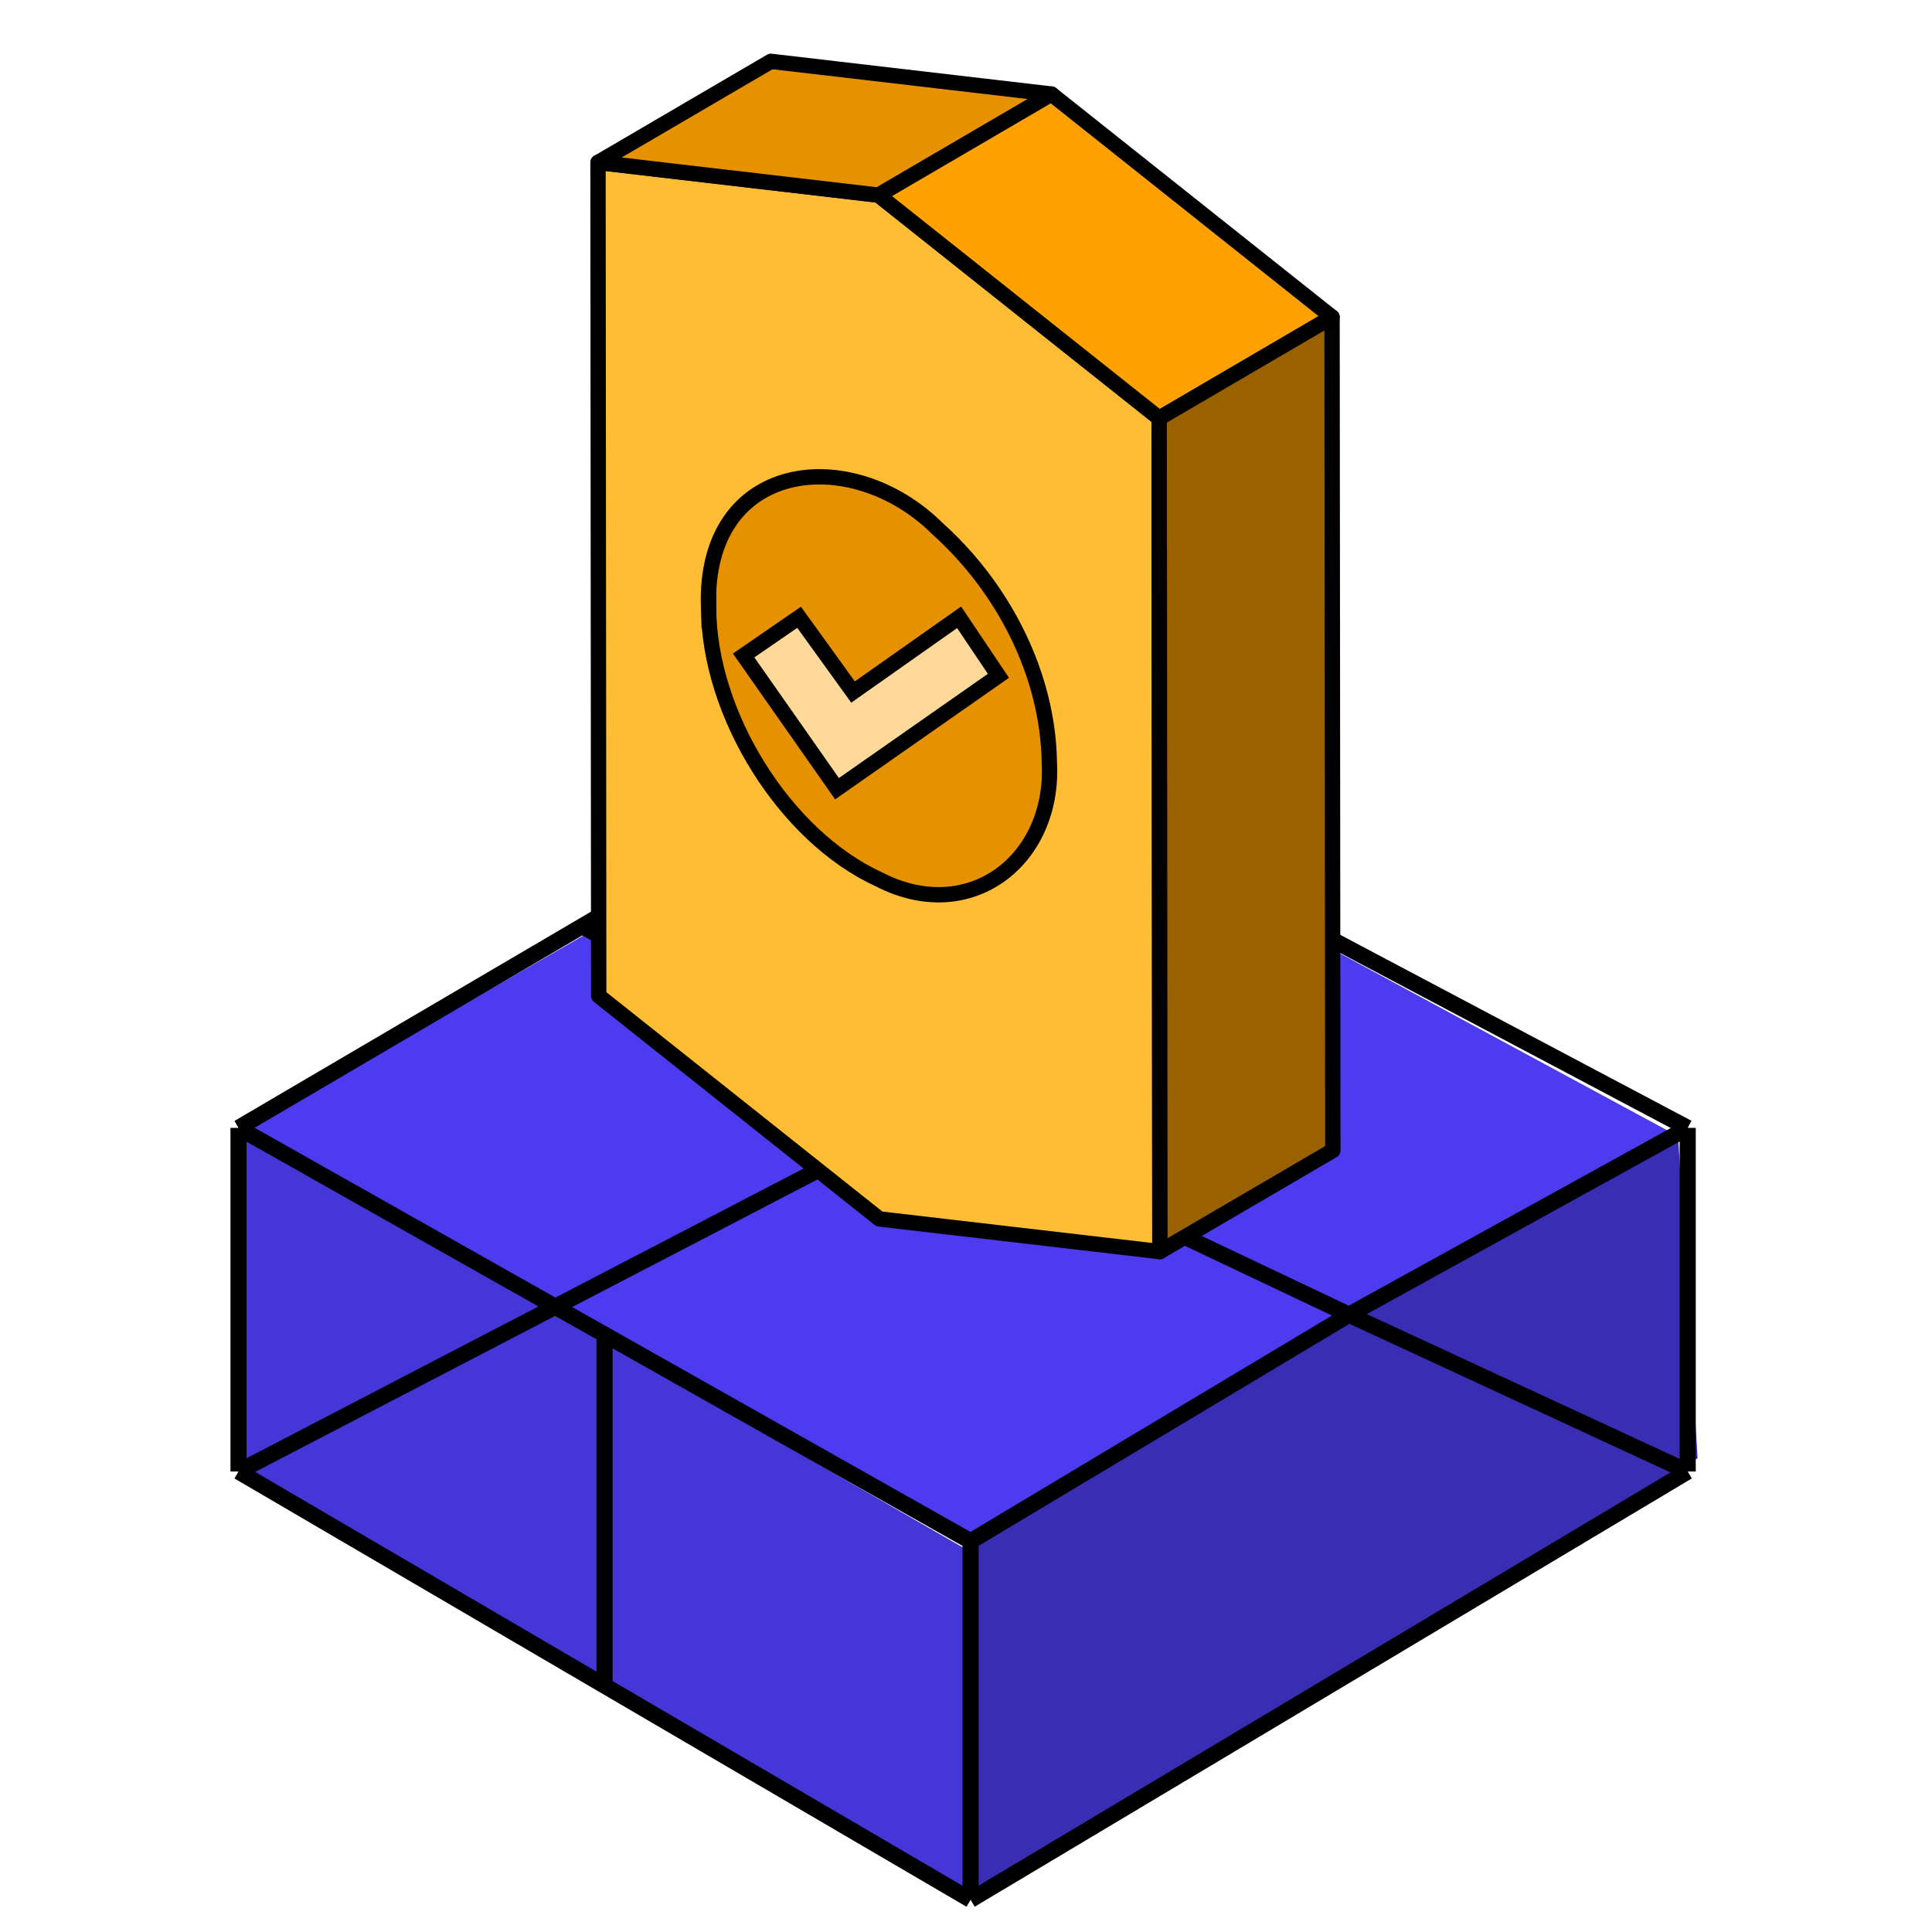 <svg width="126" height="126" viewBox="0 0 126 126" fill="none" xmlns="http://www.w3.org/2000/svg">
<path d="M109.419 73.74L63.457 99.634V123.939L110.714 95.103L109.419 73.74Z" fill="#392DB4"/>
<path d="M15.555 96.397V73.74L62.811 100.929V123.586L15.555 96.397Z" fill="#4536D8"/>
<path d="M60.871 47.846L16 73.74L63.461 100.281L108.775 73.74L60.871 47.846Z" fill="#4D3BF0"/>
<path d="M15.555 73.558V95.968M15.555 73.558L37.965 60.404M15.555 73.558L39.427 87.037M15.555 95.968L39.427 109.934M15.555 95.968L26 90.535L60.376 72.655M63.299 123.9L110.068 95.968M63.299 123.9V100.515M63.299 123.9L39.427 109.934M110.068 95.968V73.558M110.068 95.968L87.978 85.742M110.068 73.558L60.376 47.25M110.068 73.558L87.978 85.742M60.376 47.25L37.965 60.404M60.376 47.25V72.655M63.299 100.515L87.978 85.742M63.299 100.515L39.427 87.037M87.978 85.742L60.376 72.655M37.965 60.404L60.376 72.655M39.427 87.037V109.934" stroke="black" stroke-width="1.05"/>
<path d="M75.6 27.274L57.293 12.727L39 10.594L39.047 64.949L57.35 79.495L75.643 81.626L75.596 27.271L75.6 27.274Z" fill="#FFBD35" stroke="black" stroke-linecap="round" stroke-linejoin="round"/>
<path d="M46.211 39.589C46.218 46.592 51.208 54.562 57.334 57.355C63.264 60.406 68.785 56.071 68.436 49.72C68.345 43.937 65.412 38.316 61.147 34.482C55.495 28.867 45.892 30.013 46.208 39.593L46.211 39.589Z" fill="#E69100" stroke="black" stroke-miterlimit="10"/>
<path d="M57.293 12.726L68.57 6.134L50.276 4L39.003 10.593L57.293 12.726Z" fill="#E69100" stroke="black" stroke-linecap="round" stroke-linejoin="round"/>
<path d="M57.294 12.727L75.6 27.274L86.874 20.681L68.571 6.135L57.294 12.727Z" fill="#FFA100" stroke="black" stroke-linecap="round" stroke-linejoin="round"/>
<path d="M86.873 20.68L75.6 27.273L75.647 81.624L86.924 75.031L86.873 20.68Z" fill="#996100" stroke="black" stroke-linecap="round" stroke-linejoin="round"/>
<path d="M54.588 51.437L48.499 42.748L52.115 40.258L55.633 45.133L62.551 40.258L65.115 44.075L54.588 51.437Z" fill="#FFD999" stroke="black" stroke-miterlimit="10"/>
</svg>
